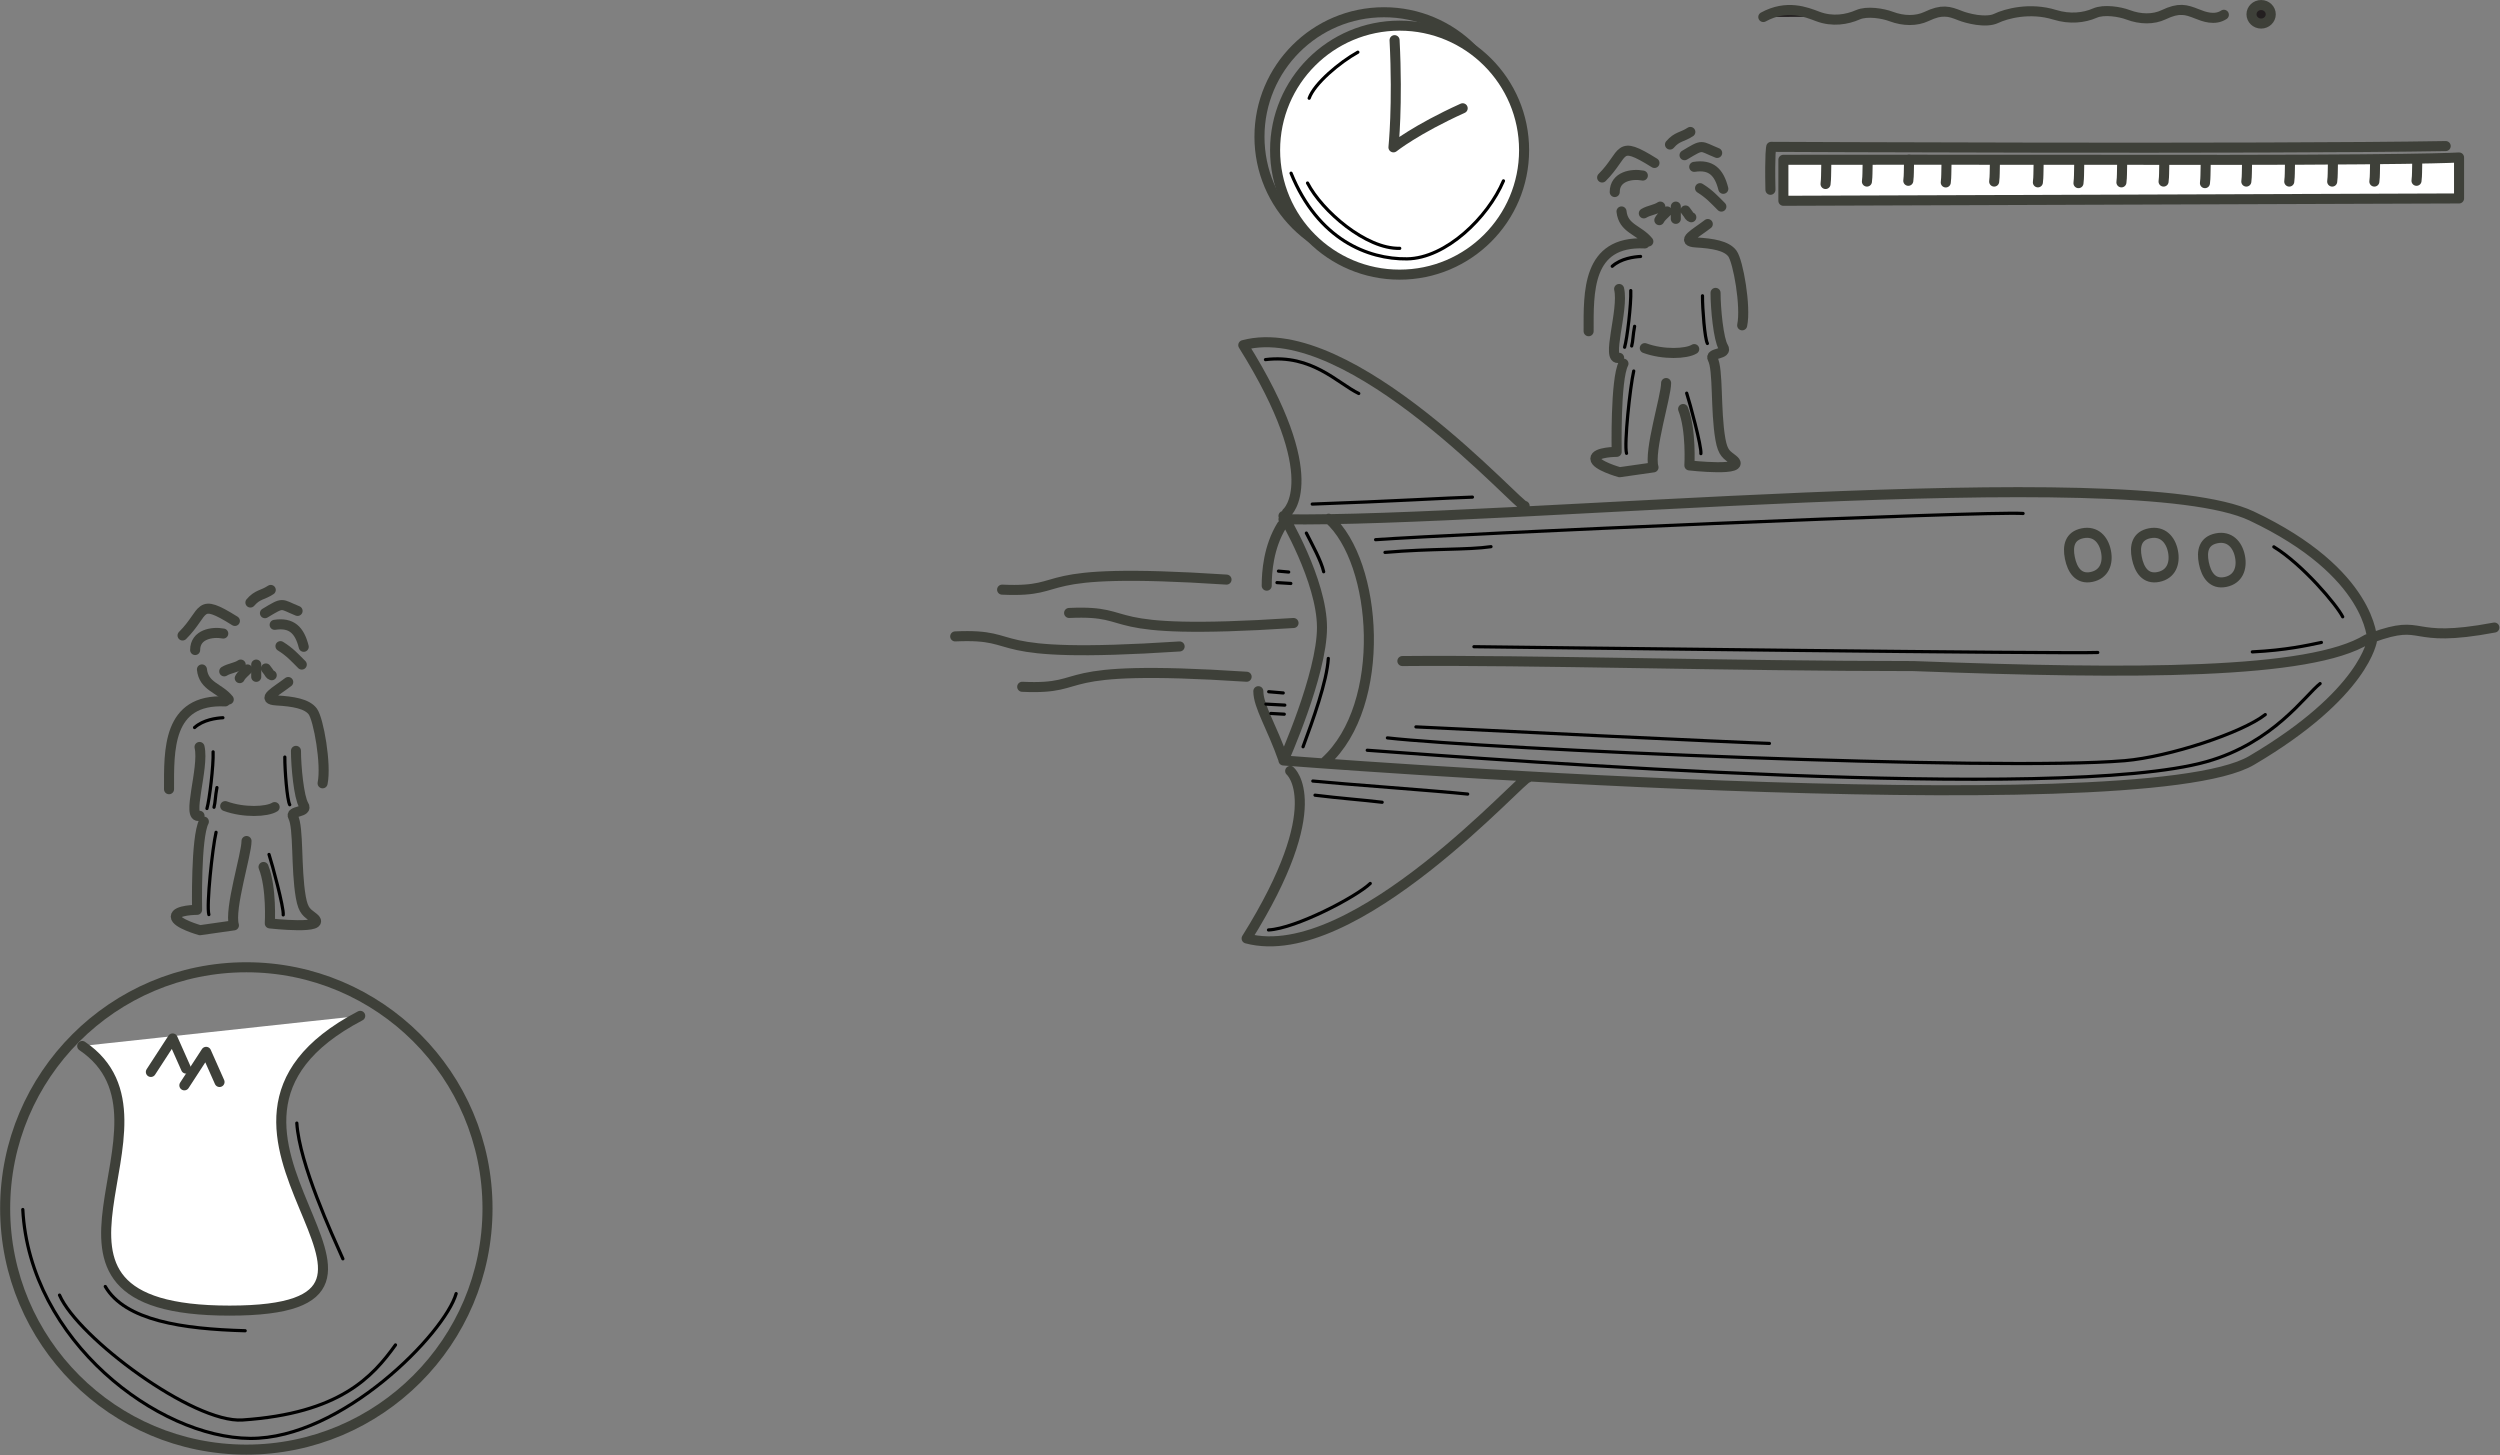 <?xml version="1.0" encoding="UTF-8" standalone="no"?>
<!DOCTYPE svg PUBLIC "-//W3C//DTD SVG 1.1//EN" "http://www.w3.org/Graphics/SVG/1.1/DTD/svg11.dtd">
<svg width="100%" height="100%" viewBox="0 0 1555 905" version="1.1" xmlns="http://www.w3.org/2000/svg" xmlns:xlink="http://www.w3.org/1999/xlink" xml:space="preserve" xmlns:serif="http://www.serif.com/" style="fill-rule:evenodd;clip-rule:evenodd;stroke-linecap:round;stroke-linejoin:round;stroke-miterlimit:2;">
    <rect x="0" y="0" width="1555" height="905" fill="#808080" stroke="none"/>
    <g transform="matrix(1,0,0,1,-1030.73,-129.892)">
        <g transform="matrix(4.167,0,0,4.167,0,0)">
            <path d="M579.307,33.376C577.934,34.276 576.309,33.651 575.307,33.251C573.624,32.581 572.621,32.276 570.307,33.376C568.806,34.089 566.871,34.088 564.994,33.376C563.777,32.915 561.405,32.534 560.057,33.126C558.434,33.838 556.313,34.075 554.057,33.376C550.334,32.225 546.762,33.227 545.334,33.912C543.771,34.662 540.934,33.901 539.932,33.501C538.249,32.831 537.247,32.526 534.932,33.626C533.431,34.339 531.497,34.338 529.619,33.626C528.402,33.165 526.03,32.784 524.682,33.376C523.06,34.088 520.891,34.464 518.682,33.626C516.935,32.963 514.062,31.8 510.56,33.713M586.307,33.307C586.307,34.069 585.662,34.689 584.869,34.689C584.076,34.689 583.432,34.069 583.432,33.307C583.432,32.543 584.076,31.924 584.869,31.924C585.662,31.924 586.307,32.543 586.307,33.307Z" style="fill:rgb(35,31,32);fill-rule:nonzero;"/>
        </g>
        <g transform="matrix(4.167,0,0,4.167,0,0)">
            <path d="M456.686,129.845C475.864,129.662 505.686,130.595 532.936,130.595C566.186,131.845 592.187,131.845 600.687,126.595M601.437,126.345C609.687,123.345 606.437,127.345 619.687,124.845M581.71,114.216C582.068,116.006 581.454,117.66 579.533,118.045C577.612,118.43 576.677,116.985 576.318,115.196C575.96,113.407 576.307,111.906 578.228,111.521C580.147,111.137 581.353,112.427 581.71,114.216ZM571.71,113.466C572.068,115.256 571.454,116.91 569.533,117.295C567.612,117.68 566.677,116.235 566.318,114.446C565.96,112.657 566.307,111.156 568.228,110.771C570.147,110.387 571.353,111.677 571.71,113.466ZM561.71,113.466C562.068,115.256 561.454,116.91 559.533,117.295C557.612,117.68 556.677,116.235 556.318,114.446C555.96,112.657 556.307,111.156 558.228,110.771C560.147,110.387 561.353,111.677 561.71,113.466ZM445.686,108.595C453.012,115.095 454.512,136.345 445.186,144.845M438.936,144.595C437.186,139.595 435.186,136.595 435.186,134.345M438.686,109.595C436.686,112.845 436.436,116.595 436.436,118.595M433.437,132.187C402.85,130.187 410.86,134.187 399.937,133.687M440.437,124.167C409.85,126.167 417.86,122.167 406.937,122.667M423.437,127.667C392.85,129.667 400.86,125.667 389.937,126.167M430.437,117.687C399.85,115.687 407.86,119.687 396.937,119.187M475.437,147.254C475.031,146.546 449.531,175.546 433.437,171.254C445.937,151.254 439.937,146.254 439.937,146.254M474.937,106.687C474.531,107.395 449.031,78.396 432.937,82.688C445.437,102.687 439.437,107.687 439.437,107.687M438.937,108.687C471.937,109.187 565.437,99.688 583.437,108.187C601.437,116.687 601.437,126.687 601.437,126.687C601.437,126.687 600.437,134.687 583.437,144.687C566.437,154.687 438.937,144.687 438.937,144.687C438.937,144.687 444.686,131.845 444.686,124.845C444.686,117.845 438.937,108.187 438.937,108.187" style="fill:none;stroke:rgb(62,64,57);stroke-width:1.5px;"/>
        </g>
        <g transform="matrix(4.167,0,0,4.167,0,0)">
            <path d="M579.307,33.376C577.934,34.276 576.309,33.651 575.307,33.251C573.624,32.581 572.621,32.276 570.307,33.376C568.806,34.089 566.871,34.088 564.994,33.376C563.777,32.915 561.405,32.534 560.057,33.126C558.434,33.838 556.313,34.075 554.057,33.376C550.334,32.225 546.762,33.227 545.334,33.912C543.771,34.662 540.934,33.901 539.932,33.501C538.249,32.831 537.247,32.526 534.932,33.626C533.431,34.339 531.497,34.338 529.619,33.626C528.402,33.165 526.03,32.784 524.682,33.376C523.06,34.088 520.891,34.464 518.682,33.626C516.935,32.963 514.062,31.8 510.56,33.713M586.307,33.307C586.307,34.069 585.662,34.689 584.869,34.689C584.076,34.689 583.432,34.069 583.432,33.307C583.432,32.543 584.076,31.924 584.869,31.924C585.662,31.924 586.307,32.543 586.307,33.307Z" style="fill:none;stroke:rgb(62,64,57);stroke-width:1.5px;"/>
        </g>
        <g transform="matrix(4.167,0,0,4.167,0,0)">
            <path d="M280.826,131.384C281.616,130.9 282.532,130.873 283.286,130.371" style="fill:none;stroke:rgb(62,64,57);stroke-width:1.5px;"/>
        </g>
        <g transform="matrix(4.167,0,0,4.167,0,0)">
            <path d="M285.602,130.371L285.602,132.204" style="fill:none;stroke:rgb(62,64,57);stroke-width:1.5px;"/>
        </g>
        <g transform="matrix(4.167,0,0,4.167,0,0)">
            <path d="M284.299,131.095C283.908,131.524 283.401,131.877 283.142,132.396" style="fill:none;stroke:rgb(62,64,57);stroke-width:1.5px;"/>
        </g>
        <g transform="matrix(4.167,0,0,4.167,0,0)">
            <path d="M282.418,123.859C276.688,120.278 278.171,122.463 274.604,126.029" style="fill:none;stroke:rgb(62,64,57);stroke-width:1.5px;"/>
        </g>
        <g transform="matrix(4.167,0,0,4.167,0,0)">
            <path d="M280.682,125.74C279.084,125.433 276.484,125.823 276.484,128.2" style="fill:none;stroke:rgb(62,64,57);stroke-width:1.5px;"/>
        </g>
        <g transform="matrix(4.167,0,0,4.167,0,0)">
            <path d="M286.903,122.701C289.798,120.965 289.161,121.317 291.775,122.363" style="fill:none;stroke:rgb(62,64,57);stroke-width:1.5px;"/>
        </g>
        <g transform="matrix(4.167,0,0,4.167,0,0)">
            <path d="M288.351,124.437C290.854,124.053 292.063,125.204 292.692,127.718" style="fill:none;stroke:rgb(62,64,57);stroke-width:1.5px;"/>
        </g>
        <g transform="matrix(4.167,0,0,4.167,0,0)">
            <path d="M289.219,127.621C290.602,128.477 291.342,129.31 292.402,130.371" style="fill:none;stroke:rgb(62,64,57);stroke-width:1.5px;"/>
        </g>
        <g transform="matrix(4.167,0,0,4.167,0,0)">
            <path d="M284.733,121.109C285.8,119.865 286.56,120.037 287.771,119.229" style="fill:none;stroke:rgb(62,64,57);stroke-width:1.5px;"/>
        </g>
        <g transform="matrix(4.167,0,0,4.167,0,0)">
            <path d="M287.049,130.95C287.843,131.942 287.452,131.73 287.917,131.963" style="fill:none;stroke:rgb(62,64,57);stroke-width:1.5px;"/>
        </g>
        <g transform="matrix(4.167,0,0,4.167,0,0)">
            <path d="M277.498,131.095C277.77,133.68 280.087,133.812 281.501,135.58" style="fill:none;stroke:rgb(62,64,57);stroke-width:1.5px;"/>
        </g>
        <g transform="matrix(4.167,0,0,4.167,0,0)">
            <path d="M280.971,135.87C272.292,135.458 272.586,143.224 272.586,148.977" style="fill:none;stroke:rgb(62,64,57);stroke-width:1.5px;"/>
        </g>
        <g transform="matrix(4.167,0,0,4.167,0,0)">
            <path d="M277.139,142.669C277.876,145.817 275.084,153.531 277.139,152.943" style="fill:none;stroke:rgb(62,64,57);stroke-width:1.5px;"/>
        </g>
        <g transform="matrix(4.167,0,0,4.167,0,0)">
            <path d="M277.787,153.813C276.554,156.176 276.774,166.982 276.774,166.982C276.774,166.982 273.591,166.982 273.591,167.995C273.591,169.009 277.208,170.021 277.208,170.021L282.273,169.298C281.55,166.838 284.154,158.734 284.154,156.708" style="fill:none;stroke:rgb(62,64,57);stroke-width:1.5px;"/>
        </g>
        <g transform="matrix(4.167,0,0,4.167,0,0)">
            <path d="M290.377,132.976C288.495,134.423 286.18,135.58 288.641,135.726C291.101,135.87 293.171,136.211 294.039,137.368C294.907,138.525 296.096,145.303 295.509,148.095" style="fill:none;stroke:rgb(62,64,57);stroke-width:1.5px;"/>
        </g>
        <g transform="matrix(4.167,0,0,4.167,0,0)">
            <path d="M291.534,143.25C291.534,145.565 291.969,150.196 292.692,151.354C293.416,152.512 290.572,152.123 291.101,153.091C291.969,154.683 291.502,160.782 292.258,165.102C292.639,167.277 293.248,167.408 294.14,168.141C296.503,170.006 287.627,169.009 287.627,169.009C287.627,169.009 287.941,163.743 286.692,160.584" style="fill:none;stroke:rgb(62,64,57);stroke-width:1.5px;"/>
        </g>
        <g transform="matrix(4.167,0,0,4.167,0,0)">
            <path d="M280.971,151.499C283.72,152.512 287.193,152.367 288.351,151.644" style="fill:none;stroke:rgb(62,64,57);stroke-width:1.5px;"/>
        </g>
        <g transform="matrix(4.167,0,0,4.167,0,0)">
            <path d="M320.125,211.554C320.125,231.426 303.997,247.554 284.125,247.554C264.253,247.554 248.125,231.426 248.125,211.554C248.125,191.682 264.253,175.554 284.125,175.554C303.997,175.554 320.125,191.682 320.125,211.554Z" style="fill:none;stroke:rgb(62,64,57);stroke-width:1.5px;"/>
        </g>
        <g transform="matrix(4.167,0,0,4.167,0,0)">
            <path d="M259.625,187.304C276.625,198.804 245.625,226.804 281.625,226.804C317.625,226.804 268.625,199.804 301.125,182.804" style="fill:white;"/>
        </g>
        <g transform="matrix(4.167,0,0,4.167,0,0)">
            <path d="M259.625,187.304C276.625,198.804 245.625,226.804 281.625,226.804C317.625,226.804 268.625,199.804 301.125,182.804" style="fill:none;stroke:rgb(62,64,57);stroke-width:1.5px;"/>
        </g>
        <g transform="matrix(4.167,0,0,4.167,0,0)">
            <path d="M269.875,191.179L273.125,186.179L275.125,190.679" style="fill:none;stroke:rgb(62,64,57);stroke-width:1.5px;"/>
        </g>
        <g transform="matrix(4.167,0,0,4.167,0,0)">
            <path d="M274.875,193.179L278.125,188.179L280.125,192.679" style="fill:none;stroke:rgb(62,64,57);stroke-width:1.5px;"/>
        </g>
        <g transform="matrix(4.167,0,0,4.167,0,0)">
            <path d="M513.557,55.025C513.557,55.025 548.831,54.993 565.18,55.025C608.755,55.112 614.413,54.676 614.413,54.676L614.413,60.793L513.557,61.143L513.557,55.025Z" style="fill:white;"/>
        </g>
        <g transform="matrix(4.167,0,0,4.167,0,0)">
            <path d="M513.557,55.025C513.557,55.025 548.831,54.993 565.18,55.025C608.755,55.112 614.413,54.676 614.413,54.676L614.413,60.793L513.557,61.143L513.557,55.025Z" style="fill:none;stroke:rgb(62,64,57);stroke-width:1.5px;"/>
        </g>
        <g transform="matrix(4.167,0,0,4.167,0,0)">
            <path d="M612.421,52.976C585.153,53.442 511.741,53.092 511.741,53.092C511.741,53.092 511.508,53.908 511.625,59.501" style="fill:none;stroke:rgb(62,64,57);stroke-width:1.5px;"/>
        </g>
        <g transform="matrix(4.167,0,0,4.167,0,0)">
            <path d="M519.966,55.492C519.909,57.531 519.966,57.589 519.851,58.638" style="fill:none;stroke:rgb(62,64,57);stroke-width:1.5px;"/>
        </g>
        <g transform="matrix(4.167,0,0,4.167,0,0)">
            <path d="M537.912,55.259C537.854,57.298 537.912,57.356 537.796,58.405" style="fill:none;stroke:rgb(62,64,57);stroke-width:1.5px;"/>
        </g>
        <g transform="matrix(4.167,0,0,4.167,0,0)">
            <path d="M526.143,55.129C526.085,57.168 526.143,57.227 526.027,58.275" style="fill:none;stroke:rgb(62,64,57);stroke-width:1.5px;"/>
        </g>
        <g transform="matrix(4.167,0,0,4.167,0,0)">
            <path d="M532.319,55.013C532.261,57.052 532.319,57.11 532.203,58.159" style="fill:none;stroke:rgb(62,64,57);stroke-width:1.5px;"/>
        </g>
        <g transform="matrix(4.167,0,0,4.167,0,0)">
            <path d="M545.137,55.129C545.079,57.168 545.137,57.227 545.021,58.275" style="fill:none;stroke:rgb(62,64,57);stroke-width:1.5px;"/>
        </g>
        <g transform="matrix(4.167,0,0,4.167,0,0)">
            <path d="M551.662,55.246C551.604,57.285 551.663,57.343 551.546,58.392" style="fill:none;stroke:rgb(62,64,57);stroke-width:1.5px;"/>
        </g>
        <g transform="matrix(4.167,0,0,4.167,0,0)">
            <path d="M564.131,55.246C564.073,57.285 564.131,57.343 564.015,58.392" style="fill:none;stroke:rgb(62,64,57);stroke-width:1.5px;"/>
        </g>
        <g transform="matrix(4.167,0,0,4.167,0,0)">
            <path d="M576.599,55.362C576.541,57.401 576.599,57.459 576.483,58.509" style="fill:none;stroke:rgb(62,64,57);stroke-width:1.5px;"/>
        </g>
        <g transform="matrix(4.167,0,0,4.167,0,0)">
            <path d="M570.423,55.129C570.365,57.168 570.423,57.227 570.307,58.275" style="fill:none;stroke:rgb(62,64,57);stroke-width:1.5px;"/>
        </g>
        <g transform="matrix(4.167,0,0,4.167,0,0)">
            <path d="M582.774,55.129C582.717,57.168 582.775,57.227 582.659,58.275" style="fill:none;stroke:rgb(62,64,57);stroke-width:1.5px;"/>
        </g>
        <g transform="matrix(4.167,0,0,4.167,0,0)">
            <path d="M589.185,55.129C589.127,57.168 589.185,57.227 589.068,58.275" style="fill:none;stroke:rgb(62,64,57);stroke-width:1.5px;"/>
        </g>
        <g transform="matrix(4.167,0,0,4.167,0,0)">
            <path d="M595.594,55.129C595.535,57.168 595.594,57.227 595.478,58.275" style="fill:none;stroke:rgb(62,64,57);stroke-width:1.5px;"/>
        </g>
        <g transform="matrix(4.167,0,0,4.167,0,0)">
            <path d="M601.887,55.129C601.828,57.168 601.887,57.227 601.77,58.275" style="fill:none;stroke:rgb(62,64,57);stroke-width:1.5px;"/>
        </g>
        <g transform="matrix(4.167,0,0,4.167,0,0)">
            <path d="M608.179,55.013C608.121,57.052 608.179,57.11 608.063,58.159" style="fill:none;stroke:rgb(62,64,57);stroke-width:1.5px;"/>
        </g>
        <g transform="matrix(4.167,0,0,4.167,0,0)">
            <path d="M557.722,55.362C557.664,57.401 557.722,57.459 557.605,58.509" style="fill:none;stroke:rgb(62,64,57);stroke-width:1.5px;"/>
        </g>
        <g transform="matrix(4.167,0,0,4.167,0,0)">
            <path d="M472.52,51.583C472.52,61.847 464.2,70.166 453.937,70.166C443.673,70.166 435.354,61.847 435.354,51.583C435.354,41.32 443.673,33 453.937,33C464.2,33 472.52,41.32 472.52,51.583Z" style="fill:none;stroke:rgb(62,64,57);stroke-width:1.5px;"/>
        </g>
        <g transform="matrix(4.167,0,0,4.167,0,0)">
            <path d="M474.854,53.583C474.854,63.847 466.534,72.166 456.27,72.166C446.007,72.166 437.687,63.847 437.687,53.583C437.687,43.32 446.007,35 456.27,35C466.534,35 474.854,43.32 474.854,53.583Z" style="fill:white;fill-rule:nonzero;"/>
        </g>
        <g transform="matrix(4.167,0,0,4.167,0,0)">
            <path d="M474.854,53.583C474.854,63.847 466.534,72.166 456.27,72.166C446.007,72.166 437.687,63.847 437.687,53.583C437.687,43.32 446.007,35 456.27,35C466.534,35 474.854,43.32 474.854,53.583Z" style="fill:none;stroke:rgb(62,64,57);stroke-width:1.5px;"/>
        </g>
        <g transform="matrix(4.167,0,0,4.167,0,0)">
            <path d="M455.52,37.167C456.02,46.833 455.354,53.167 455.354,53.167C455.354,53.167 458.687,50.5 465.687,47.333" style="fill:none;stroke:rgb(62,64,57);stroke-width:1.5px;"/>
        </g>
        <g transform="matrix(4.167,0,0,4.167,0,0)">
            <path d="M492.869,83.136C495.619,84.149 499.092,84.005 500.25,83.281M503.433,74.888C503.433,77.203 503.867,81.834 504.591,82.992C505.314,84.149 502.471,83.761 502.999,84.728C503.867,86.32 503.4,92.42 504.157,96.739C504.538,98.914 505.146,99.045 506.038,99.778C508.401,101.644 499.526,100.646 499.526,100.646C499.526,100.646 499.84,95.381 498.591,92.222M502.275,64.613C500.394,66.06 498.079,67.218 500.539,67.363C502.999,67.508 505.069,67.848 505.938,69.006C506.806,70.164 507.995,76.94 507.407,79.732M489.686,85.452C488.452,87.814 488.673,98.621 488.673,98.621C488.673,98.621 485.489,98.621 485.489,99.633C485.489,100.646 489.107,101.659 489.107,101.659L494.171,100.935C493.448,98.476 496.053,90.372 496.053,88.346M489.038,74.307C489.774,77.455 486.983,85.169 489.038,84.581M492.869,67.508C484.191,67.096 484.485,74.861 484.485,80.614M489.396,62.732C489.668,65.318 491.985,65.451 493.4,67.218M498.947,62.587C499.741,63.581 499.351,63.368 499.815,63.601M496.632,52.747C497.698,51.503 498.458,51.674 499.67,50.866M501.118,59.259C502.5,60.115 503.24,60.948 504.301,62.009M500.25,56.076C502.752,55.69 503.962,56.842 504.591,59.355M498.802,54.339C501.697,52.602 501.06,52.956 503.674,54.001M492.58,57.378C490.982,57.071 488.383,57.461 488.383,59.838M494.316,55.497C488.586,51.915 490.069,54.1 486.502,57.667M496.198,62.732C495.807,63.162 495.3,63.515 495.04,64.035M497.5,62.009L497.5,63.842M492.725,63.021C493.515,62.539 494.431,62.511 495.185,62.009" style="fill:none;stroke:rgb(62,64,57);stroke-width:1.5px;"/>
        </g>
    </g>
    <g id="Einstein-hinting" serif:id="Einstein hinting" transform="matrix(1,0,0,1,102.079,181.389)">
        <path d="M30.472,286.264C30.803,294.75 28.197,316.259 26.642,321.502" style="fill:none;stroke:black;stroke-width:2px;stroke-miterlimit:1.5;"/>
        <path d="M32.31,336.295C30.041,346.054 26.237,381.815 27.832,387.49" style="fill:none;stroke:black;stroke-width:2px;stroke-miterlimit:1.5;"/>
        <path d="M32.856,308.48C31.799,313.827 31.894,317.661 31.033,320.722" style="fill:none;stroke:black;stroke-width:2px;stroke-miterlimit:1.5;"/>
        <path d="M65.248,350.074C67.177,355.916 74.596,383.331 74.081,387.68" style="fill:none;stroke:black;stroke-width:2px;stroke-miterlimit:1.5;"/>
        <path d="M75.081,289.507C75.017,297.597 76.506,316.384 78.137,319.158" style="fill:none;stroke:black;stroke-width:2px;stroke-miterlimit:1.5;"/>
        <path d="M18.946,271.136C24.312,266.295 32.573,265.242 36.563,265.044" style="fill:none;stroke:black;stroke-width:2px;stroke-miterlimit:1.5;"/>
    </g>
    <g id="Einstein-hinting1" serif:id="Einstein hinting" transform="matrix(1,0,0,1,983.87,-105.518)">
        <path d="M30.472,286.264C30.803,294.75 28.197,316.259 26.642,321.502" style="fill:none;stroke:black;stroke-width:2px;stroke-miterlimit:1.5;"/>
        <path d="M32.31,336.295C30.041,346.054 26.237,381.815 27.832,387.49" style="fill:none;stroke:black;stroke-width:2px;stroke-miterlimit:1.5;"/>
        <path d="M32.856,308.48C31.799,313.827 31.894,317.661 31.033,320.722" style="fill:none;stroke:black;stroke-width:2px;stroke-miterlimit:1.5;"/>
        <path d="M65.248,350.074C67.177,355.916 74.596,383.331 74.081,387.68" style="fill:none;stroke:black;stroke-width:2px;stroke-miterlimit:1.5;"/>
        <path d="M75.081,289.507C75.017,297.597 76.506,316.384 78.137,319.158" style="fill:none;stroke:black;stroke-width:2px;stroke-miterlimit:1.5;"/>
        <path d="M18.946,271.136C24.312,266.295 32.573,265.242 36.563,265.044" style="fill:none;stroke:black;stroke-width:2px;stroke-miterlimit:1.5;"/>
    </g>
    <g id="spaceship-hinting" serif:id="spaceship hinting" transform="matrix(1,0,0,1,589.172,68.882)">
        <path d="M261.257,397.773C346.528,403.942 692.388,430.447 783.208,404.9C825.002,393.143 844.771,363.397 853.939,356.312" style="fill:none;stroke:black;stroke-width:2px;stroke-miterlimit:1.5;"/>
        <path d="M273.797,390.088C334.868,396.984 652.875,410.98 732.407,404.263C759.81,401.948 805.336,387.007 819.831,375.586" style="fill:none;stroke:black;stroke-width:2px;stroke-miterlimit:1.5;"/>
        <path d="M291.54,383.238C330.7,385.208 491.824,392.968 511.403,393.53" style="fill:none;stroke:black;stroke-width:2px;stroke-miterlimit:1.5;"/>
        <path d="M266.447,266.798C314.931,263.333 644.037,248.913 669.182,250.492" style="fill:none;stroke:black;stroke-width:2px;stroke-miterlimit:1.5;"/>
        <path d="M272.295,274.706C301.624,272.214 323.722,273.272 338.228,271.145" style="fill:none;stroke:black;stroke-width:2px;stroke-miterlimit:1.5;"/>
        <path d="M825.158,271.257C843.158,282.272 864.388,307.548 867.987,314.783" style="fill:none;stroke:black;stroke-width:2px;stroke-miterlimit:1.5;"/>
        <path d="M227.037,244.659C274.888,243.027 313.359,240.68 326.673,240.33" style="fill:none;stroke:black;stroke-width:2px;stroke-miterlimit:1.5;"/>
        <path d="M227.41,416.925C245.679,418.773 304.921,423.06 323.73,425.027" style="fill:none;stroke:black;stroke-width:2px;stroke-miterlimit:1.5;"/>
        <path d="M228.77,425.724C245.146,427.758 257.458,428.559 270.522,430.123" style="fill:none;stroke:black;stroke-width:2px;stroke-miterlimit:1.5;"/>
        <path d="M327.615,333.368C369.297,333.904 696.984,337.827 715.632,336.963" style="fill:none;stroke:black;stroke-width:2px;stroke-miterlimit:1.5;"/>
        <path d="M197.954,154.795C226.844,151.26 242.94,169.599 255.968,175.868" style="fill:none;stroke:black;stroke-width:2px;stroke-miterlimit:1.5;"/>
        <path d="M199.832,509.549C216.797,508.726 254.682,488.818 263.124,480.626" style="fill:none;stroke:black;stroke-width:2px;stroke-miterlimit:1.5;"/>
        <path d="M201.28,374.878L209.643,375.349" style="fill:none;stroke:black;stroke-width:2px;stroke-miterlimit:1.5;"/>
        <path d="M198.242,369.068L209.98,369.704" style="fill:none;stroke:black;stroke-width:2px;stroke-miterlimit:1.5;"/>
        <path d="M199.966,361.37L208.991,362.138" style="fill:none;stroke:black;stroke-width:2px;stroke-miterlimit:1.5;"/>
        <path d="M205.105,293.5L213.722,294.028" style="fill:none;stroke:black;stroke-width:2px;stroke-miterlimit:1.5;"/>
        <path d="M206.028,286.357L212.391,286.929" style="fill:none;stroke:black;stroke-width:2px;stroke-miterlimit:1.5;"/>
        <path d="M221.323,395.617C227.377,379.28 236.189,354.989 237.038,340.656" style="fill:none;stroke:black;stroke-width:2px;stroke-miterlimit:1.5;"/>
        <path d="M223.392,262.692C226.898,269.639 232.717,280.13 234.154,286.745" style="fill:none;stroke:black;stroke-width:2px;stroke-miterlimit:1.5;"/>
        <path d="M811.779,336.593C832.7,335.546 845.613,332.611 854.738,330.716" style="fill:none;stroke:black;stroke-width:2px;stroke-miterlimit:1.5;"/>
    </g>
    <g id="earth-hinting" serif:id="earth hinting" transform="matrix(1,0,0,1,-1030.01,-122.037)">
        <path d="M1044.19,874.354C1048.46,956.028 1128.42,1016.34 1185.55,1016.72C1242.67,1017.11 1306.66,951.306 1313.73,926.662" style="fill:none;stroke:black;stroke-width:2px;stroke-miterlimit:1.5;"/>
        <path d="M1067.03,927.583C1078.5,954.068 1150.23,1007.34 1180.81,1005.27C1241.2,1001.2 1261.75,978.488 1276,958.58" style="fill:none;stroke:black;stroke-width:2px;stroke-miterlimit:1.5;"/>
        <path d="M1095.49,922.232C1107.85,943.438 1143.49,948.683 1182.51,949.764" style="fill:none;stroke:black;stroke-width:2px;stroke-miterlimit:1.5;"/>
        <path d="M1214.63,820.603C1216.25,846.072 1236.72,890.233 1243.28,905.025" style="fill:none;stroke:black;stroke-width:2px;stroke-miterlimit:1.5;"/>
    </g>
    <g id="clock-hinting" serif:id="clock hinting">
        <path d="M803.039,107.726C819.85,149.03 850.877,161.323 875.144,161.012C899.412,160.701 925.547,135.175 935.147,112.496" style="fill:none;stroke:black;stroke-width:2px;stroke-miterlimit:1.5;"/>
        <path d="M813.284,113.836C822.196,131.171 849.772,155.036 870.636,154.466" style="fill:none;stroke:black;stroke-width:2px;stroke-miterlimit:1.5;"/>
        <path d="M844.593,32.462C833.352,38.693 817.54,51.917 814.296,61.094" style="fill:none;stroke:black;stroke-width:2px;stroke-miterlimit:1.5;"/>
    </g>
</svg>
